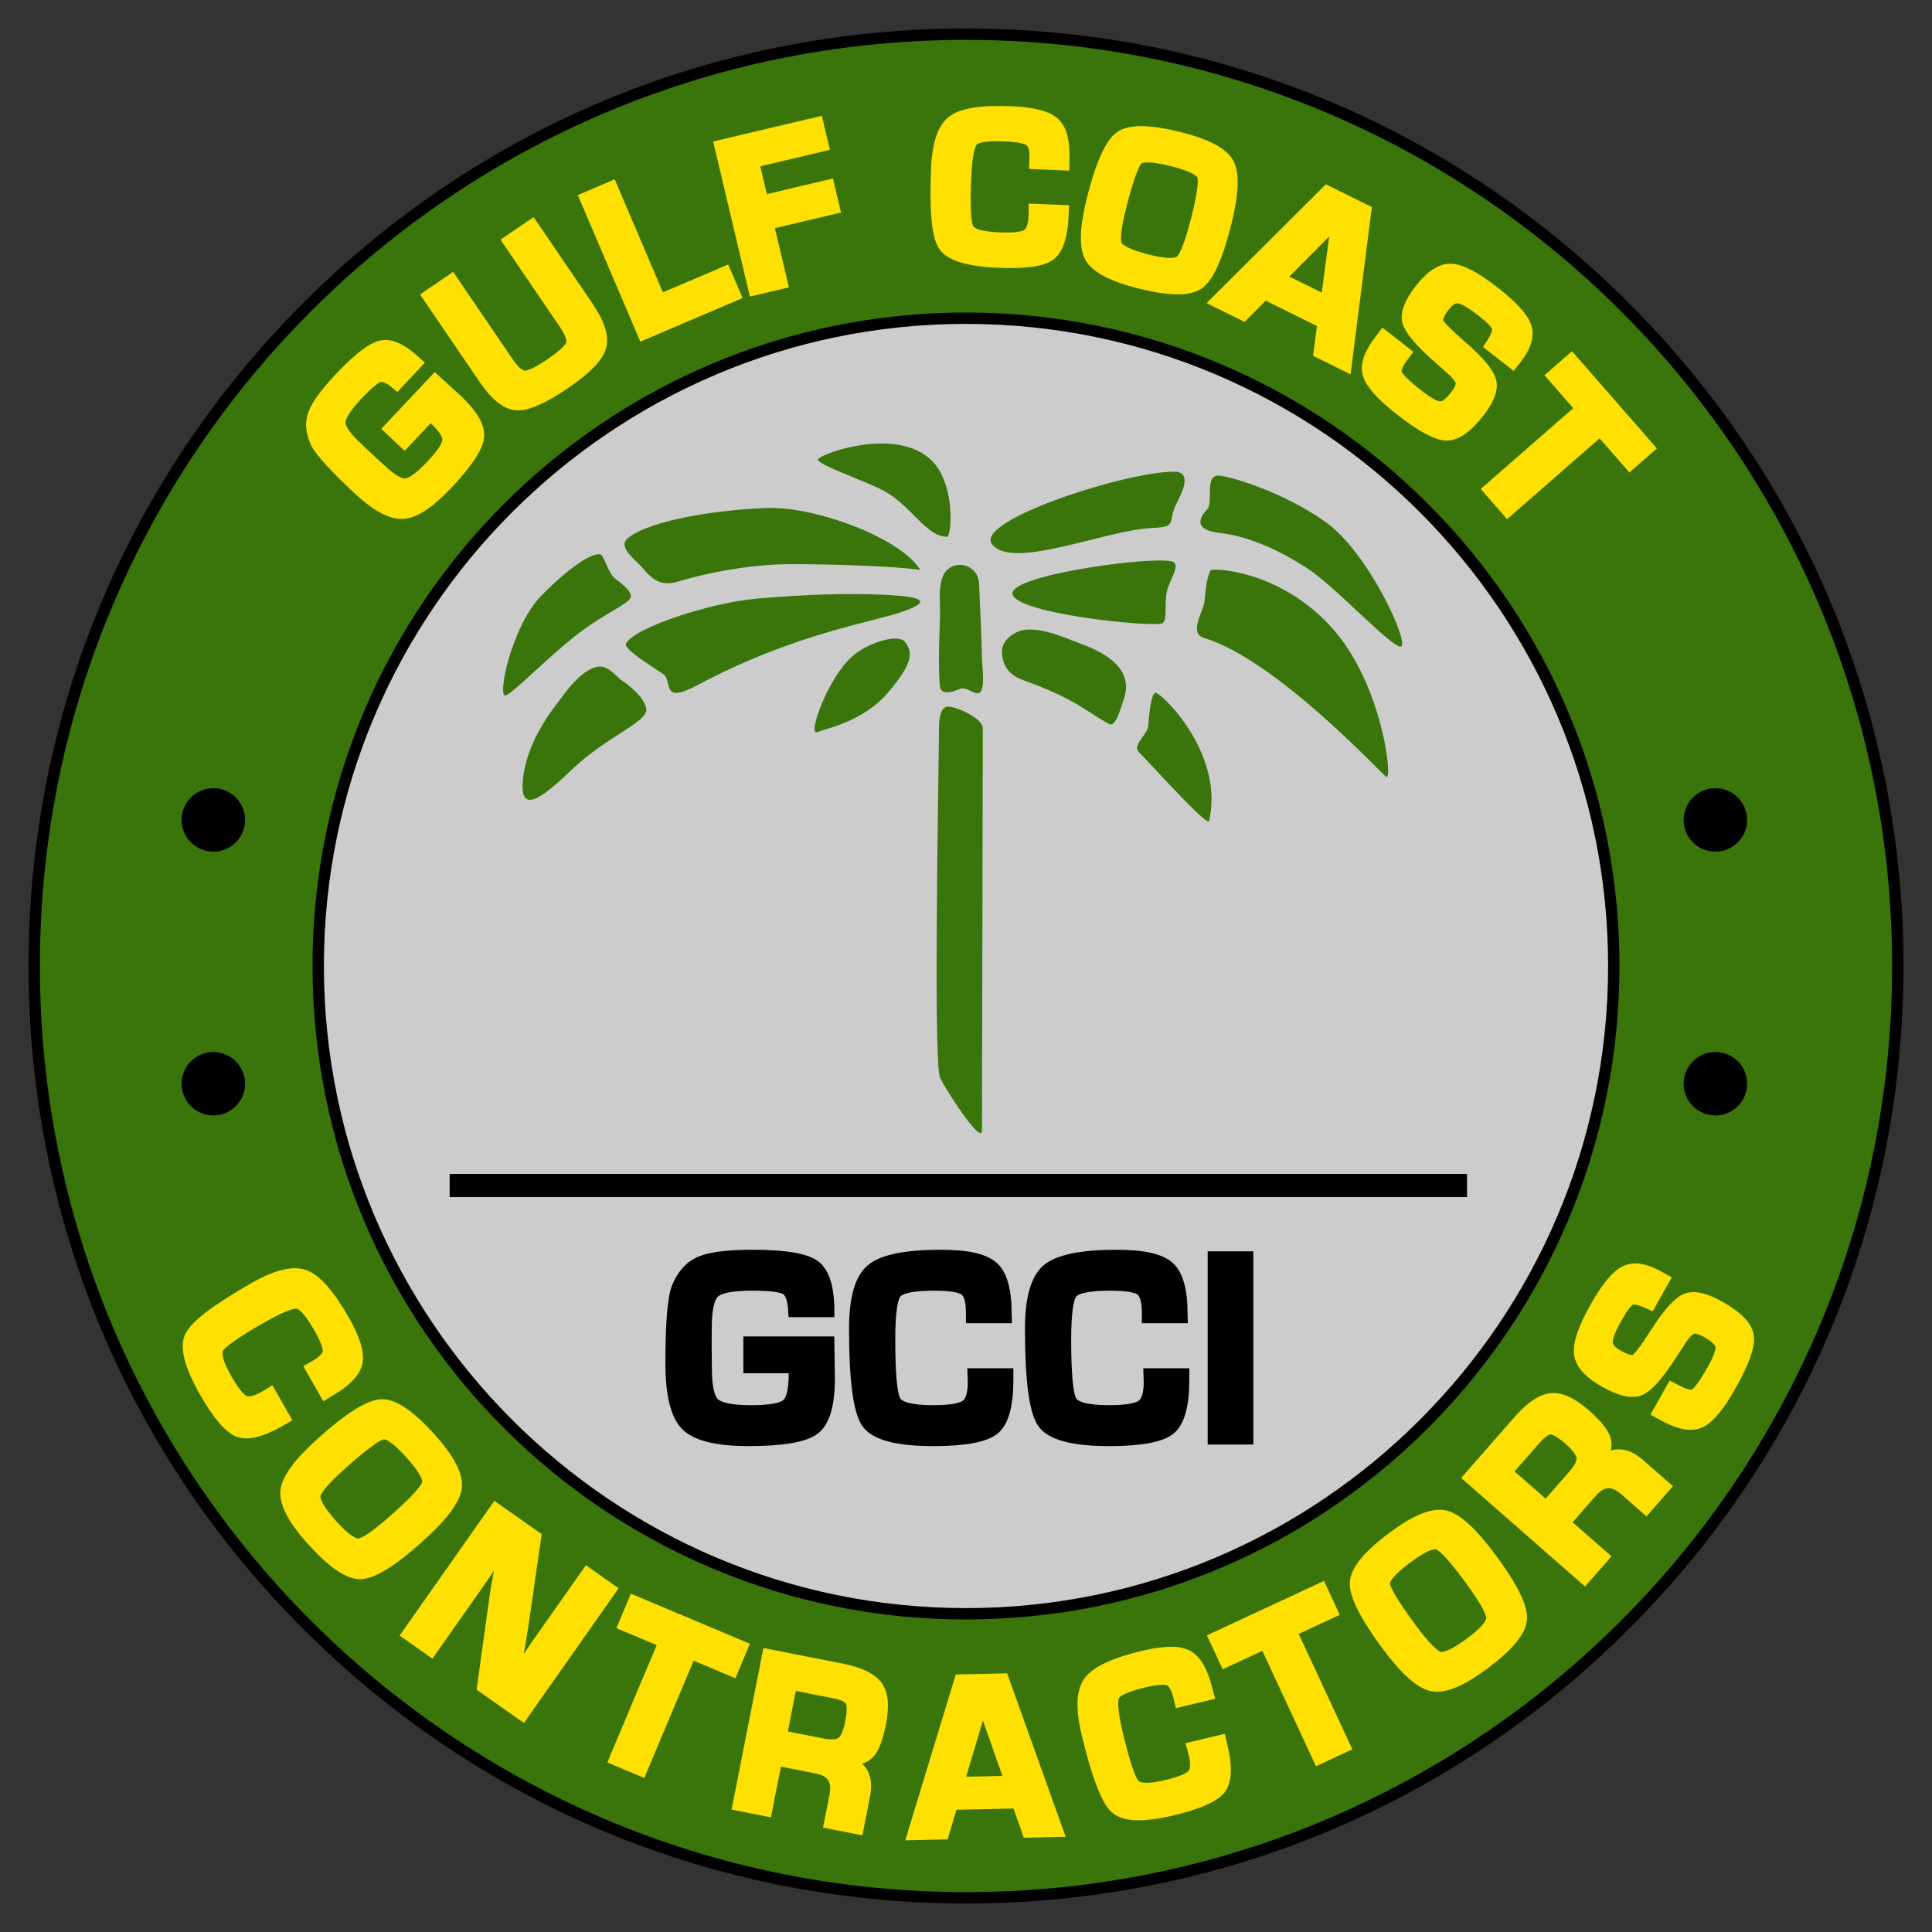 <svg xmlns="http://www.w3.org/2000/svg" width="340" height="340"><rect width="100%" height="100%" fill="#333333" stroke="none"/><circle fill="#FFF" fill-opacity=".75" cx="170" cy="170" r="115"/><path fill="#39750B" d="M169.998,333.98C79.58,333.98,6.02,260.419,6.02,170S79.58,6.02,169.998,6.02 c90.42,0,163.982,73.562,163.982,163.98S260.418,333.98,169.998,333.98z M170,56c-62.86,0-114,51.14-114,114 c0,62.859,51.14,114,114,114c62.859,0,114-51.141,114-114C284,107.14,232.859,56,170,56z"/><path d="M169.998,7.02C260.012,7.02,332.98,79.988,332.98,170s-72.969,162.98-162.982,162.98 C79.988,332.98,7.02,260.012,7.02,170S79.988,7.02,169.998,7.02 M170,285c63.513,0,115-51.486,115-115 c0-63.513-51.487-115-115-115c-63.514,0-115,51.487-115,115C55,233.514,106.486,285,170,285 M169.998,5.02 c-44.067,0-85.497,17.161-116.657,48.322S5.02,125.932,5.02,170c0,44.067,17.161,85.498,48.321,116.659 c31.161,31.16,72.59,48.321,116.657,48.321c44.068,0,85.5-17.161,116.66-48.321C317.819,255.498,334.98,214.068,334.98,170 c0-44.068-17.161-85.498-48.322-116.659C255.498,22.181,214.066,5.02,169.998,5.02L169.998,5.02z M170,283 c-62.309,0-113-50.691-113-113S107.691,57,170,57s113,50.691,113,113S232.309,283,170,283L170,283z"/><circle cx="301.878" cy="144.294" r="5.586"/><circle cx="37.545" cy="190.719" r="5.586"/><circle cx="301.878" cy="190.719" r="5.586"/><circle cx="37.545" cy="144.293" r="5.586"/><path d="M68.515 75.433l8.04-8.553 3.822 3.485c2.744 2.58 4.015 4.771 3.813 6.574-.202 1.803-2.024 4.535-5.466 8.197-3.157 3.359-5.776 5.087-7.859 5.185s-4.75-1.383-8.004-4.441c-4.153-3.904-6.571-6.588-7.255-8.053-.827-1.795-.955-3.461-.384-4.998.571-1.536 2.096-3.623 4.576-6.261 3.246-3.454 5.701-5.345 7.365-5.676 1.664-.33 3.729.664 6.194 2.981l-3.505 3.729c-1.304-1.101-2.337-1.549-3.098-1.344s-2.064 1.29-3.91 3.254c-2.007 2.135-3.02 3.733-3.041 4.795-.021 1.063.929 2.495 2.848 4.299l1.892 1.805 2.46 2.259c1.882 1.769 3.348 2.611 4.397 2.525 1.05-.085 2.546-1.162 4.491-3.23 1.891-2.011 2.875-3.495 2.952-4.45s-.696-2.195-2.318-3.72l-.766-.746L71.17 77.93 68.515 75.433zM89.465 42.446l4.181-2.848 9.755 14.322c2.042 2.997 2.802 5.38 2.283 7.15-.519 1.77-2.598 3.894-6.235 6.371-3.842 2.617-6.672 3.875-8.489 3.774-1.818-.101-3.729-1.624-5.735-4.568l-9.917-14.559 4.181-2.848 9.917 14.558c1.082 1.588 2.058 2.397 2.929 2.427.871.03 2.383-.688 4.535-2.154 2.206-1.503 3.445-2.662 3.716-3.478s-.166-2.065-1.312-3.748L89.465 42.446zM107.651 32.874l8.484 19.888 11.498-4.904 1.737 4.072-16.151 6.89-10.221-23.961L107.651 32.874zM132.594 28.531l1.617 6.834 11.632-2.752.958 4.048-11.632 2.752 2.465 10.418-4.923 1.165-5.999-25.35 17.182-4.065.958 4.048L132.594 28.531zM182.017 36.865l5.074.216-.038.896c-.154 3.623-.931 5.937-2.329 6.94-1.398 1.004-4.413 1.407-9.044 1.21-5.256-.224-8.453-1.2-9.591-2.929-1.139-1.729-1.553-6.242-1.242-13.539.183-4.296 1.123-7.087 2.819-8.371 1.697-1.284 5.153-1.815 10.37-1.593 3.799.162 6.312.826 7.539 1.992 1.228 1.167 1.771 3.402 1.631 6.708l-.006.592-5.073-.216.028-.667c.072-1.703-.21-2.807-.847-3.312-.637-.504-2.126-.807-4.467-.906-3.136-.133-5.035.162-5.697.884-.663.724-1.073 2.935-1.23 6.633-.212 4.983-.055 7.944.472 8.883.527.939 2.339 1.475 5.436 1.606 2.51.107 4.15-.078 4.92-.555s1.191-1.579 1.266-3.308L182.017 36.865zM207.719 24.257c4.695 1.19 7.524 2.718 8.489 4.583.965 1.866.776 5.443-.564 10.734-1.466 5.784-3.068 9.256-4.806 10.417-1.738 1.161-5.214 1.08-10.427-.241-4.695-1.19-7.543-2.702-8.542-4.537s-.857-5.28.424-10.337c1.525-6.019 3.158-9.627 4.899-10.827S202.442 22.92 207.719 24.257zM206.299 28.268c-3.294-.834-5.324-.909-6.088-.224-.766.686-1.769 3.477-3.009 8.373-.919 3.625-1.147 5.891-.685 6.796.462.904 2.284 1.76 5.465 2.566 3.041.771 4.971.817 5.788.138.816-.679 1.76-3.127 2.828-7.345 1.072-4.23 1.419-6.803 1.04-7.72S209.479 29.074 206.299 28.268zM232.848 56.792l-10.312-5.101-3.705 3.746-4.797-2.373 19.498-19.418 6.81 3.369-3.479 27.342-4.71-2.33L232.848 56.792zM233.413 53.005l1.885-14.206L225.22 48.952 233.413 53.005zM266.209 63.875l-3.894-3.043c.128-.207.228-.355.298-.445.809-1.225 1.113-2.154.914-2.787-.2-.632-1.101-1.574-2.7-2.825-1.889-1.476-3.255-2.269-4.101-2.381-.847-.112-1.696.378-2.551 1.471-1.011 1.293-1.382 2.254-1.113 2.884.268.63 1.671 2.049 4.208 4.258 2.996 2.616 4.679 4.634 5.049 6.053.369 1.419-.312 3.236-2.043 5.452-2.131 2.727-4.046 4.068-5.746 4.023-1.7-.045-4.387-1.503-8.06-4.374-3.304-2.582-5.19-4.687-5.662-6.314s.226-3.634 2.09-6.021l.572-.764 3.878 3.031-.325.448c-1.12 1.434-1.55 2.511-1.287 3.233.262.722 1.537 1.976 3.825 3.764 1.785 1.396 3.068 2.1 3.852 2.114.782.014 1.698-.65 2.748-1.994.775-.993 1.104-1.798.983-2.417-.12-.618-.773-1.448-1.96-2.488l-2.095-1.855c-3.175-2.789-4.946-4.899-5.313-6.333-.367-1.434.366-3.323 2.199-5.669 1.873-2.396 3.677-3.557 5.413-3.484 1.736.073 4.271 1.412 7.605 4.018 3.16 2.47 5.002 4.5 5.528 6.089.525 1.59-.042 3.447-1.702 5.573L266.209 63.875zM281.602 75.733l-16.284 14.226-3.328-3.81 16.284-14.225-5.063-5.795 3.334-2.913 13.634 15.606-3.335 2.913L281.602 75.733zM47.576 245.171l2.521 4.408-.807.462c-3.26 1.864-5.705 2.482-7.332 1.854-1.628-.629-3.593-2.955-5.894-6.979-2.612-4.566-3.464-7.807-2.555-9.722s4.646-4.75 11.212-8.507c3.867-2.212 6.816-2.954 8.85-2.228 2.033.728 4.346 3.356 6.938 7.889 1.888 3.301 2.648 5.791 2.281 7.471-.368 1.681-2.038 3.372-5.012 5.073l-.522.321-2.521-4.408.601-.344c1.533-.877 2.351-1.724 2.453-2.539.103-.816-.428-2.242-1.592-4.276-1.558-2.724-2.832-4.167-3.82-4.328-.989-.162-3.147.709-6.476 2.613-4.485 2.565-6.998 4.329-7.541 5.292-.542.963-.044 2.789 1.495 5.479 1.248 2.181 2.287 3.466 3.116 3.854.829.389 2.021.138 3.578-.753L47.576 245.171zM75.854 253.241c3.229 3.611 4.701 6.478 4.417 8.602-.285 2.124-2.534 5.069-6.749 8.839-4.607 4.12-7.977 6.194-10.108 6.223-2.132.028-4.99-1.962-8.575-5.97-3.229-3.61-4.725-6.475-4.487-8.591.238-2.117 2.371-4.976 6.398-8.578 4.794-4.287 8.269-6.461 10.426-6.521C69.334 247.186 72.227 249.185 75.854 253.241zM72.323 255.876c-2.266-2.533-3.918-3.719-4.958-3.558s-3.51 1.986-7.41 5.474c-2.888 2.583-4.404 4.388-4.546 5.415-.143 1.027.88 2.764 3.067 5.209 2.091 2.34 3.677 3.445 4.757 3.318 1.08-.127 3.299-1.693 6.659-4.697 3.37-3.014 5.164-5.016 5.383-6.006C75.494 260.04 74.51 258.322 72.323 255.876zM107.483 279.745l-15.52 22.074-7.014-4.931 2.285-16.494c.115-.821.374-2.218.774-4.192l.411-2.079.427-2.067-.16-.112-.959 1.5-.964 1.474-2.003 2.917-8.902 12.663-4.138-2.91 15.52-22.074 7.014 4.931-2.196 15.18c-.197 1.344-.461 2.954-.794 4.83l-.431 2.38-.442 2.396.144.101.953-1.457.953-1.457 1.969-2.868 8.937-12.711L107.483 279.745zM121.54 290.942l-8.688 20.645-4.663-1.962 8.688-20.646-7.093-2.984 1.779-4.228 19.1 8.038-1.779 4.228L121.54 290.942zM129.919 317.668l5.216-26.476 12.896 2.541c3.207.631 5.306 1.629 6.298 2.993s1.198 3.521.617 6.469c-.527 2.677-1.191 4.446-1.991 5.31-.801.863-2.177 1.298-4.128 1.303l-.035.174c2.864.753 3.977 2.752 3.337 5.997l-1.15 5.838-4.963-.978.951-4.829c.538-2.729-.522-4.354-3.179-4.878l-7.148-1.408-1.758 8.922L129.919 317.668zM137.474 305.495l7.128 1.404c1.699.335 2.887.25 3.564-.255s1.197-1.682 1.562-3.53c.372-1.889.373-3.154.001-3.798-.371-.645-1.368-1.126-2.99-1.445l-7.474-1.473L137.474 305.495zM179.068 317.254l-11.502.251-1.547 5.214-5.35.117 8.276-27.172 7.595-.166 9.592 26.782-5.254.114L179.068 317.254zM177.814 313.504l-4.916-13.951-4.223 14.151L177.814 313.504zM209.863 307.505l4.938-1.186.217.903c.877 3.652.786 6.172-.273 7.559-1.061 1.386-3.844 2.62-8.352 3.702-5.115 1.229-8.464 1.138-10.048-.271-1.583-1.408-3.258-5.791-5.024-13.146-1.04-4.331-.926-7.371.342-9.119s4.439-3.231 9.517-4.45c3.696-.888 6.3-.92 7.811-.097 1.51.824 2.665 2.901 3.465 6.233l.162.591-4.938 1.186-.162-.673c-.412-1.717-.996-2.739-1.75-3.066-.755-.326-2.271-.217-4.551.331-3.052.732-4.793 1.551-5.226 2.454s-.201 3.22.694 6.949c1.206 5.023 2.195 7.93 2.968 8.721.771.79 2.665.823 5.678.101 2.443-.587 3.968-1.224 4.573-1.911.604-.688.698-1.903.279-3.646L209.863 307.505zM227.226 287.062l9.441 20.311-4.588 2.133-9.441-20.312-6.978 3.244-1.934-4.159 18.792-8.735 1.933 4.159L227.226 287.062zM245.321 270.394c3.896-2.879 6.887-4.077 8.975-3.597 2.088.481 4.813 2.995 8.173 7.542 3.674 4.971 5.425 8.519 5.255 10.644s-2.417 4.785-6.741 7.981c-3.896 2.879-6.886 4.102-8.972 3.668-2.085-.434-4.733-2.823-7.945-7.169-3.822-5.172-5.663-8.834-5.521-10.987C238.686 276.323 240.944 273.629 245.321 270.394zM247.615 274.155c-2.732 2.021-4.067 3.556-4.003 4.606.063 1.051 1.651 3.68 4.761 7.887 2.303 3.116 3.959 4.793 4.968 5.03 1.01.237 2.834-.619 5.473-2.569 2.523-1.865 3.772-3.341 3.746-4.428s-1.379-3.442-4.058-7.067c-2.687-3.636-4.513-5.608-5.479-5.919C252.057 271.386 250.254 272.205 247.615 274.155zM278.849 277.784l-20.297-17.781 8.661-9.888c2.153-2.458 4.068-3.774 5.746-3.949s3.646.728 5.907 2.707c2.052 1.798 3.251 3.26 3.597 4.385s.032 2.533-.941 4.225l.134.117c2.086-2.101 4.374-2.063 6.862.117l4.476 3.921-3.333 3.806-3.703-3.244c-2.092-1.832-4.03-1.729-5.814.308l-4.801 5.479 6.841 5.992L278.849 277.784zM272.101 265.146l4.787-5.465c1.142-1.303 1.663-2.373 1.565-3.212-.098-.838-.855-1.878-2.272-3.12-1.447-1.269-2.543-1.903-3.286-1.905-.743-.001-1.659.62-2.749 1.863l-5.02 5.729L272.101 265.146zM292.843 225.181l-2.424 4.307c-.231-.101-.398-.18-.502-.237-1.378-.642-2.37-.819-2.978-.533-.607.285-1.409 1.313-2.405 3.083-1.175 2.088-1.748 3.563-1.719 4.424.03.86.671 1.644 1.923 2.348 1.481.834 2.519 1.074 3.11.721.593-.354 1.793-1.949 3.602-4.786 2.144-3.351 3.903-5.308 5.278-5.871 1.376-.563 3.333-.13 5.871 1.299 3.124 1.758 4.807 3.49 5.049 5.195s-.779 4.589-3.066 8.651c-2.057 3.653-3.869 5.827-5.439 6.52-1.569.693-3.721.271-6.454-1.269l-.871-.468 2.414-4.289.51.264c1.643.925 2.807 1.207 3.493.847.688-.36 1.743-1.806 3.167-4.337 1.111-1.974 1.608-3.353 1.489-4.137-.118-.784-.946-1.608-2.485-2.476-1.137-.64-2.009-.857-2.615-.653s-1.336.97-2.189 2.297l-1.525 2.347c-2.287 3.554-4.126 5.612-5.517 6.174-1.39.563-3.429.087-6.116-1.426-2.745-1.545-4.228-3.189-4.447-4.936-.221-1.744.707-4.461 2.783-8.148 1.968-3.495 3.712-5.613 5.233-6.355 1.522-.742 3.5-.428 5.936.942L292.843 225.181z" fill="#FFE000" stroke="#FFE000" stroke-width="2" stroke-miterlimit="10"/><path d="M131.816 236.191h14.018l.093 6.352c0 4.625-.867 7.605-2.601 8.941-1.734 1.336-5.602 2.004-11.604 2.004-5.504 0-9.151-.891-10.939-2.672s-2.682-5.414-2.682-10.898c0-7 .357-11.422 1.073-13.266.887-2.25 2.231-3.766 4.035-4.547s4.867-1.172 9.19-1.172c5.66 0 9.314.605 10.962 1.816 1.648 1.211 2.473 3.895 2.473 8.051h-6.111c-.109-2.094-.564-3.395-1.365-3.902s-2.811-.762-6.029-.762c-3.499 0-5.719.438-6.659 1.313-.941.875-1.411 2.93-1.411 6.164l-.023 3.211.047 4.102c0 3.172.466 5.191 1.399 6.059s3.094 1.301 6.484 1.301c3.296 0 5.392-.367 6.286-1.102s1.341-2.469 1.341-5.203l.023-1.313h-8V236.191zM171.269 241.793h6.064v1.102c0 4.453-.809 7.332-2.426 8.637s-5.194 1.957-10.729 1.957c-6.283 0-10.146-1.031-11.592-3.094-1.446-2.063-2.169-7.578-2.169-16.547 0-5.281.979-8.754 2.939-10.418 1.959-1.664 6.056-2.496 12.292-2.496 4.54 0 7.572.684 9.097 2.051 1.523 1.367 2.286 4.082 2.286 8.145l.023.727h-6.064v-.82c0-2.094-.394-3.434-1.178-4.02-.786-.586-2.578-.879-5.376-.879-3.748 0-5.999.461-6.752 1.383-.754.922-1.131 3.656-1.131 8.203 0 6.125.338 9.75 1.015 10.875s2.865 1.688 6.566 1.688c3.001 0 4.948-.313 5.843-.938.894-.625 1.341-2 1.341-4.125L171.269 241.793zM202.23 241.793h6.064v1.102c0 4.453-.809 7.332-2.426 8.637s-5.194 1.957-10.729 1.957c-6.282 0-10.146-1.031-11.592-3.094-1.446-2.063-2.17-7.578-2.17-16.547 0-5.281.98-8.754 2.939-10.418s6.057-2.496 12.292-2.496c4.54 0 7.572.684 9.097 2.051 1.523 1.367 2.285 4.082 2.285 8.145l.023.727h-6.064v-.82c0-2.094-.393-3.434-1.178-4.02s-2.577-.879-5.376-.879c-3.747 0-5.999.461-6.753 1.383s-1.131 3.656-1.131 8.203c0 6.125.338 9.75 1.015 10.875s2.864 1.688 6.565 1.688c3.002 0 4.949-.313 5.844-.938.894-.625 1.341-2 1.341-4.125L202.23 241.793zM219.571 221.215v31.992h-6.041v-31.992H219.571z" stroke="#000" stroke-width="2" stroke-miterlimit="10"/><path d="M79.134 206.59H258.174V210.67H79.134z"/><path fill-rule="evenodd" clip-rule="evenodd" fill="#39750B" d="M172.951,128.14c-0.005,1.44-0.118,68.987-0.141,70.821 c-0.038,2.781-7.091-8.301-7.427-9.461c-1.157-4.029-0.136-57.012-0.136-60.835c0-0.549-0.157-4.156,1.493-4.298 C168.178,124.244,172.956,126.378,172.951,128.14z M212.766,144.509c-0.255,1.089-10.499-10.32-12.487-12.306 c-0.842-1.264,1.721-3.015,1.811-4.524c0.14-2.33,0.543-6.152,1.449-5.701C205.542,122.981,215.39,133.289,212.766,144.509z M113.727,124.653c0.542,2.308-6.854,4.886-12.804,10.521c-4.969,4.705-9.795,9.007-8.844,1.559 c0.597-4.684,3.038-9.115,5.85-12.795c1.522-1.992,3.202-4.443,5.359-5.811c2.771-1.754,3.842-0.452,5.878,1.448 C109.166,119.575,113.1,121.99,113.727,124.653z M159.304,113.012c1.357,1.811,1.392,3.651-2.958,8.792 c-4.35,5.14-10.715,6.33-12.529,7.04c-1.812,0.71,1.947-9.777,6.265-13.399C151.91,113.617,157.946,111.202,159.304,113.012z M189.91,113.19c4.944,1.766,9.945,4.709,7.693,10.34c-0.281,0.84-1.18,4.121-2.159,3.964c-0.62-0.1-4.557-2.786-5.887-3.547 c-3.122-1.784-6.188-3.08-9.557-4.275c-2.445-0.868-3.678-2.623-3.678-5.091c0-1.982,2.376-3.625,4.153-3.761 C183.73,110.575,186.949,112.044,189.91,113.19C191.107,113.618,187.261,112.165,189.91,113.19z M155.385,104.663 c7.782,0.342,8.053,1.292,3.892,2.824c-5.728,2.109-18.964,3.743-36.759,13.193c-6.2,3.292-4.189-0.868-5.701-1.969 c-1.593-1.159-7.125-4.411-6.65-5.428c1.295-2.776,14.722-7.196,22.887-7.921C141.893,104.576,149.114,104.389,155.385,104.663z M234.769,110.911c8.62,9.964,10.396,26.711,9.174,25.797c-1.06-0.79-19.425-20.657-32.063-24.44 c-2.747-0.822-0.104-4.657,0.089-6.424c0.195-1.767,0.31-3.97,1.086-5.52C214.68,99.956,226.085,100.868,234.769,110.911z M172.306,102.784c0.196,5.25,0.418,8.329,0.5,12.985c0.027,1.564,0.766,6.292-0.781,6.237c-1.028-0.035-1.965-1.155-3.003-0.782 c-1.416,0.508-3.475,1.365-3.638-0.656c-0.316-3.937-0.028-9.219,0.044-12.361c0.047-2.058-0.288-4.522,0.388-6.5 C167.035,98.142,172.16,98.916,172.306,102.784z M204.473,109.709c-2.088,0.695-25.829-1.728-26.297-5.199 c-0.467-3.472,26.478-6.927,28.377-5.569c1.041,0.743-0.648,3.046-1.161,4.98C204.812,106.098,205.577,109.341,204.473,109.709z M108.095,101.682c0.814,0.724,3.219,2.233,2.895,3.438c-0.324,1.207-4.92,2.911-9.988,6.983 c-5.067,4.071-10.145,9.305-11.909,10.254c-1.765,0.951,0.814-12.079,6.244-17.598c5.429-5.52,9.953-8.234,10.676-6.877 C106.737,99.239,107.28,100.957,108.095,101.682z M161.965,100.305c-4.769-0.731-16.493-1.025-22.707-1.025 c-6.477,0-13.807,1.248-19.998,3.078c-2.849,0.842-4.385-0.23-6.242-2.485c-1.085-1.318-4.516-3.61-2.477-5.214 c4.073-3.203,16.048-4.991,24.531-5.263C143.555,89.125,158.553,94.689,161.965,100.305z M246.418,113.791 c-2.052-0.315-11.581-10.733-16.548-13.909c-4.631-2.96-9.854-5.466-15.32-6.109c-4.612-0.542-3.453-2.739-2.08-4.162 c1.117-1.159-0.633-6.244,2.221-5.908c1.787,0.209,10.813,2.645,18.596,8.165C241.065,97.387,248.471,114.106,246.418,113.791z M207.176,83.042c2.823,0.514,0.209,4.783-0.258,5.812c-1.458,3.156,0.362,3.856-4.256,4.071 c-8.233,0.383-24.591,7.517-28.093,2.819C171.386,91.475,199.648,82.519,207.176,83.042 C208.127,83.108,206.662,82.957,207.176,83.042z M166.689,94.452c-3.612,0.067-6.326-5.429-11.009-8.008 c-3.102-1.709-11.739-4.615-11.739-5.564c0-0.951,16.29-6.916,21.443,2.035C168.064,87.569,167.304,94.439,166.689,94.452z"/></svg>